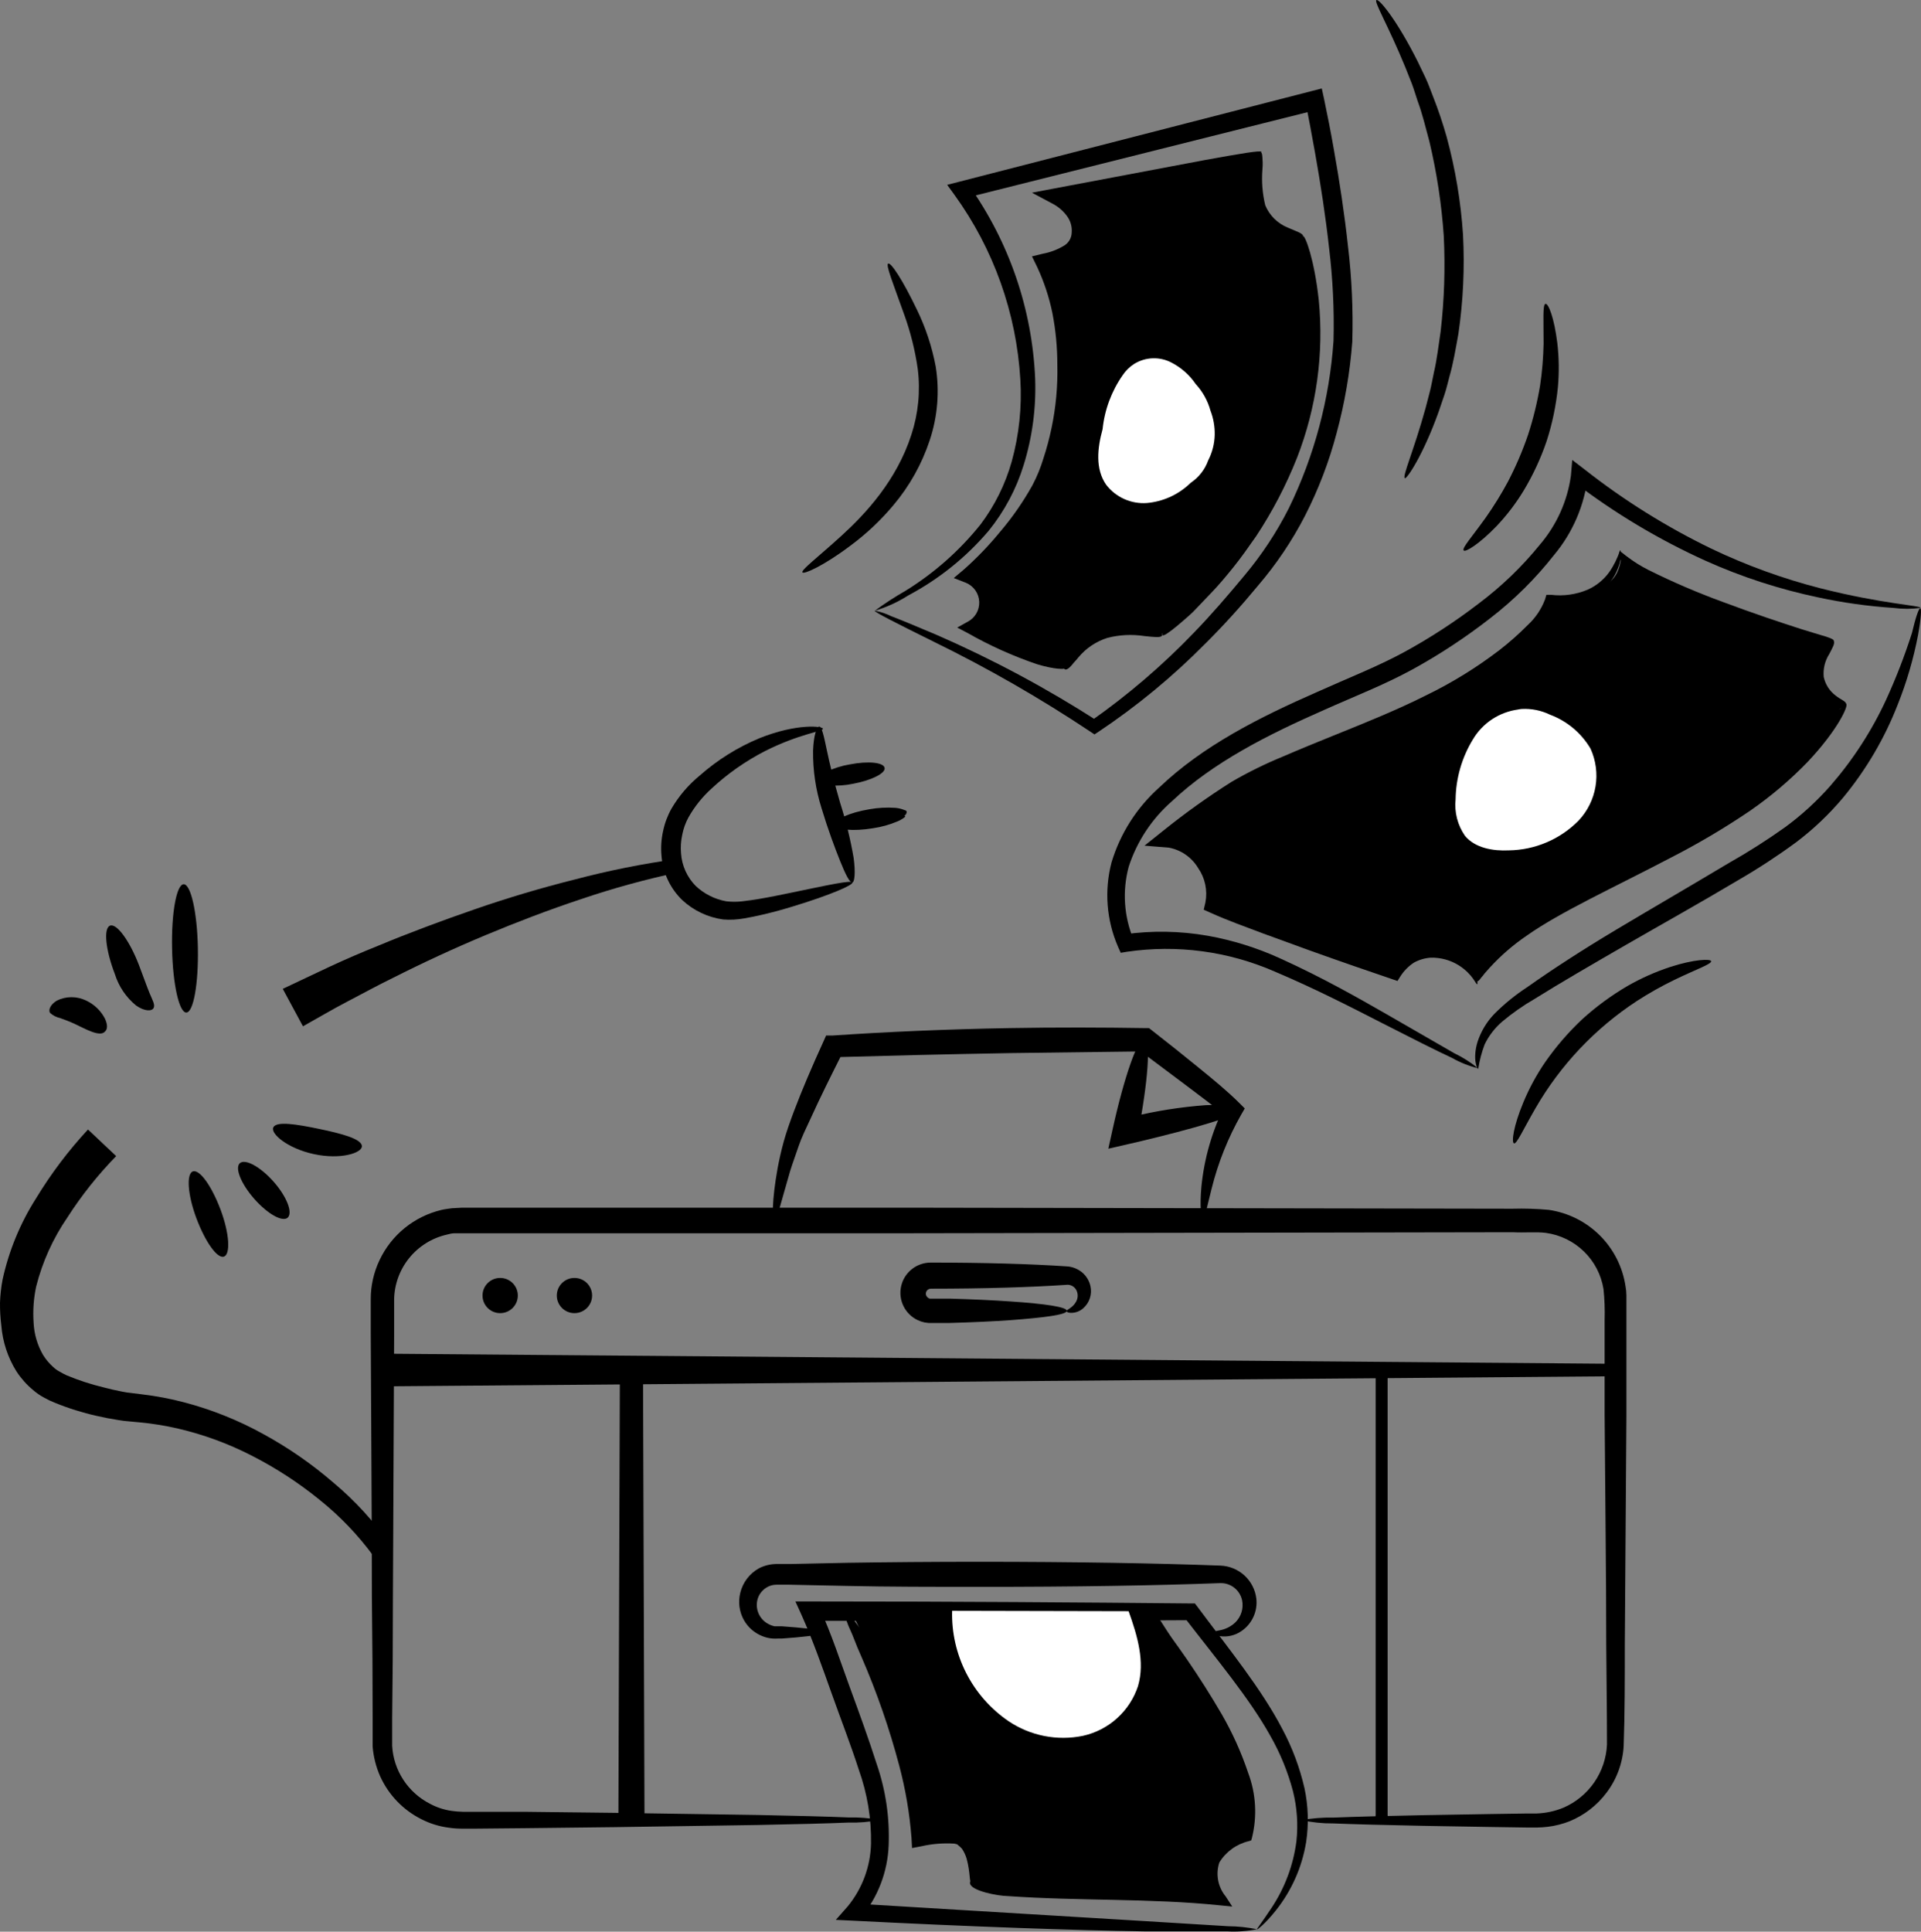 <svg width="184" height="185" viewBox="0 0 184 185" fill="none" xmlns="http://www.w3.org/2000/svg">
<rect x="0" y="0" width="184" height="185" fill="#808080" stroke="none"/>
<path d="M90.148 154.272L81.414 154.03C81.414 154.03 85.794 163.232 86.208 164.882C86.208 164.882 88.799 173.85 88.493 175.16C88.493 175.16 92.289 175.375 92.54 176.2C92.865 177.461 93.076 178.749 93.17 180.047C93.062 180.101 104.864 181.097 106.258 180.989C107.652 180.882 116.458 181.482 116.809 181.626C116.809 181.563 115.909 179.554 116.251 178.379C116.593 177.204 118.446 176.191 119.525 175.859C119.525 175.859 121.072 171.16 117.106 164.685C113.139 158.209 110.989 154.981 110.602 154.353L90.148 154.272Z" fill="black"/>
<path d="M100.879 18.679C100.096 18.742 116.305 15.459 116.701 15.388C117.941 15.084 119.196 14.848 120.461 14.679C120.686 14.769 118.122 21.854 124.23 22.616C124.406 22.601 124.582 22.642 124.733 22.733C124.733 22.733 127.072 34.957 123.942 41.925C120.812 48.894 113.211 60.409 111.097 60.759C111.097 60.759 108.093 59.288 106.213 60.086C104.333 60.884 102.354 62.956 102.021 63.987C102.102 63.889 95.158 62.463 93.566 60.4C93.404 60.14 95.5 56.938 93.476 55.279C93.179 55.127 100.402 48.104 101.571 41.495C102.741 34.885 100.879 26.078 100.258 25.352C100.258 25.352 103.325 24.948 103.532 22.356C103.739 19.764 101.535 18.616 100.879 18.679Z" fill="black"/>
<path d="M155.343 53.136C155.442 52.454 160.929 58.92 174.286 61.207C174.34 61.207 175.285 61.674 175.285 61.674C175.285 61.674 172.919 63.647 173.621 65.387C174.205 66.534 176.4 67.575 176.4 67.575C176.4 67.575 173.567 73.853 167.252 76.875C160.938 79.897 141.779 89.637 141.5 93.996C141.046 93.123 140.344 92.402 139.482 91.923C138.62 91.445 137.635 91.23 136.652 91.305C133.314 91.655 133.422 93.592 133.422 93.592L116.656 86.83C116.656 86.83 116.494 81.566 113.76 80.283C111.025 79.001 118.851 75.871 118.851 75.871C118.851 75.871 133.89 68.427 139.296 66.301C144.702 64.176 148.57 58.077 148.525 57.441C150.031 57.391 151.517 57.078 152.914 56.517C154.533 55.728 155.073 55.109 155.343 53.136Z" fill="black"/>
<path d="M124.67 174.317C125.667 174.133 126.68 174.052 127.693 174.074C129.681 173.994 132.604 173.913 136.382 173.841L142.678 173.734L146.276 173.68H147.176C148.069 173.65 148.95 173.459 149.775 173.115C150.963 172.594 151.982 171.751 152.714 170.683C153.447 169.615 153.866 168.363 153.922 167.07C153.922 164.057 153.877 160.864 153.85 157.519C153.85 150.801 153.751 143.438 153.697 135.528C153.697 133.555 153.697 131.546 153.697 129.502C153.697 128.479 153.697 127.457 153.697 126.416C153.728 125.429 153.692 124.44 153.589 123.457C153.369 122.088 152.713 120.826 151.718 119.857C150.724 118.889 149.444 118.264 148.066 118.076C147.167 117.959 145.997 118.076 144.909 118.013L86.901 118.112H56.876H44.301H43.545C43.302 118.112 43.059 118.174 42.817 118.237C41.385 118.559 40.106 119.355 39.186 120.495C38.267 121.635 37.761 123.052 37.752 124.515C37.752 125.645 37.752 126.757 37.752 127.869C37.708 136.757 37.672 145.205 37.636 153.106C37.636 157.058 37.612 160.873 37.564 164.55C37.564 165.007 37.564 165.447 37.564 165.913C37.564 166.38 37.564 166.81 37.564 167.205C37.63 168.359 37.996 169.477 38.627 170.447C39.258 171.417 40.131 172.207 41.162 172.738C41.81 173.09 42.517 173.324 43.248 173.429C43.612 173.482 43.978 173.512 44.346 173.518H45.56H50.237L58.819 173.617L72.554 173.823C76.332 173.895 79.255 173.976 81.243 174.057C82.256 174.034 83.269 174.115 84.265 174.299C83.27 174.495 82.257 174.579 81.243 174.55C79.255 174.631 76.332 174.711 72.554 174.783L58.819 174.989L50.237 175.088L45.56 175.133H44.346C43.897 175.138 43.449 175.108 43.006 175.043C42.083 174.926 41.188 174.65 40.361 174.227C38.624 173.355 37.238 171.919 36.43 170.155C36.021 169.242 35.772 168.265 35.693 167.267C35.693 166.747 35.693 166.308 35.693 165.85C35.693 165.393 35.693 164.954 35.693 164.487C35.693 160.81 35.669 156.996 35.621 153.044C35.621 145.142 35.549 136.694 35.513 127.807C35.513 126.694 35.513 125.582 35.513 124.452C35.506 123.146 35.795 121.856 36.358 120.677C36.921 119.486 37.745 118.436 38.77 117.605C39.794 116.775 40.993 116.185 42.277 115.879C42.601 115.798 42.943 115.771 43.275 115.717L44.274 115.663H56.831H86.856L144.864 115.762C146.022 115.729 147.182 115.765 148.336 115.87C150.185 116.137 151.898 116.991 153.223 118.303C154.548 119.616 155.414 121.319 155.694 123.161C155.751 123.457 155.781 123.757 155.784 124.058V124.506V126.461C155.784 127.502 155.784 128.524 155.784 129.546C155.784 131.591 155.784 133.6 155.784 135.573C155.73 143.483 155.685 150.819 155.631 157.564C155.631 160.945 155.631 164.093 155.523 167.196C155.437 168.82 154.867 170.381 153.886 171.68C152.976 172.898 151.751 173.847 150.342 174.424C149.674 174.686 148.976 174.864 148.264 174.953C147.921 174.995 147.575 175.019 147.23 175.025H146.276L142.678 174.971L136.382 174.864C132.604 174.792 129.681 174.711 127.693 174.631C126.677 174.639 125.663 174.534 124.67 174.317Z" fill="black"/>
<path d="M36.601 129.645L154.722 130.614V131.806L36.601 132.775V129.645Z" fill="black"/>
<path d="M102.165 125.573C102.165 125.394 102.723 125.295 103.065 124.677C103.158 124.514 103.212 124.332 103.222 124.145C103.231 123.958 103.196 123.771 103.119 123.6C103.033 123.413 102.888 123.258 102.707 123.159C102.525 123.06 102.316 123.023 102.111 123.053C98.792 123.278 94.214 123.421 89.159 123.421C89.073 123.421 88.99 123.444 88.917 123.487C88.843 123.53 88.783 123.591 88.742 123.666C88.7 123.74 88.68 123.823 88.682 123.908C88.684 123.993 88.709 124.075 88.754 124.147C88.805 124.218 88.869 124.279 88.943 124.327L89.059 124.372H89.275H90.966C93.152 124.434 95.131 124.524 96.786 124.641C100.105 124.865 102.183 125.17 102.183 125.538C102.183 125.905 100.132 126.183 96.786 126.434C95.131 126.551 93.188 126.641 90.966 126.703H89.275C88.811 126.731 88.347 126.641 87.926 126.443C87.325 126.165 86.837 125.691 86.544 125.098C86.251 124.506 86.169 123.832 86.313 123.187C86.457 122.542 86.817 121.965 87.335 121.553C87.852 121.14 88.496 120.917 89.159 120.919C94.214 120.919 98.792 121.053 102.111 121.278C102.699 121.297 103.261 121.519 103.703 121.905C104.081 122.244 104.343 122.693 104.45 123.188C104.532 123.562 104.514 123.952 104.397 124.317C104.28 124.683 104.069 125.011 103.784 125.269C103.458 125.574 103.026 125.741 102.579 125.735C102.291 125.735 102.165 125.636 102.165 125.573Z" fill="black"/>
<path d="M116.161 156.38C116.161 156.299 116.386 156.218 116.827 156.138C117.375 156.039 117.883 155.787 118.293 155.411C118.582 155.137 118.796 154.794 118.915 154.414C119.033 154.034 119.051 153.63 118.968 153.241C118.863 152.769 118.596 152.349 118.213 152.052C117.831 151.756 117.356 151.602 116.872 151.618C110.998 151.842 102.84 151.985 93.845 151.976C89.347 151.976 85.057 151.976 81.153 151.887L75.621 151.77H74.389C74.118 151.767 73.851 151.826 73.606 151.94C73.369 152.05 73.156 152.207 72.982 152.402C72.807 152.596 72.674 152.823 72.59 153.07C72.441 153.528 72.457 154.024 72.636 154.471C72.816 154.918 73.146 155.289 73.57 155.519C73.762 155.625 73.968 155.704 74.182 155.752C74.287 155.758 74.392 155.758 74.497 155.752H74.874L76.251 155.86C77.897 156.003 78.814 156.165 78.814 156.335C78.814 156.505 77.915 156.667 76.251 156.819L74.874 156.927H74.497C74.335 156.936 74.173 156.936 74.011 156.927C73.661 156.902 73.318 156.82 72.995 156.685C72.261 156.389 71.649 155.855 71.259 155.169C70.809 154.37 70.684 153.43 70.908 152.541C71.028 152.047 71.25 151.583 71.56 151.178C71.87 150.774 72.26 150.438 72.707 150.192C73.201 149.942 73.745 149.804 74.299 149.788H75.621L81.153 149.671C85.057 149.609 89.338 149.573 93.845 149.573C102.84 149.573 110.935 149.716 116.89 149.94C117.747 149.971 118.566 150.305 119.197 150.884C119.829 151.463 120.232 152.248 120.335 153.097C120.404 153.701 120.306 154.313 120.05 154.865C119.795 155.416 119.392 155.888 118.887 156.227C118.285 156.639 117.548 156.806 116.827 156.694C116.386 156.55 116.161 156.469 116.161 156.38Z" fill="black"/>
<path d="M47.908 125.762C48.842 125.762 49.599 125.007 49.599 124.076C49.599 123.145 48.842 122.39 47.908 122.39C46.974 122.39 46.217 123.145 46.217 124.076C46.217 125.007 46.974 125.762 47.908 125.762Z" fill="black"/>
<path d="M55.023 125.762C55.957 125.762 56.714 125.007 56.714 124.076C56.714 123.145 55.957 122.39 55.023 122.39C54.089 122.39 53.332 123.145 53.332 124.076C53.332 125.007 54.089 125.762 55.023 125.762Z" fill="black"/>
<path d="M61.589 130.56L61.733 174.317H59.232L59.376 130.56H61.589Z" fill="black"/>
<path d="M132.91 130.551V152.506V163.483V173.779C132.937 174.012 132.896 174.249 132.793 174.46H131.893C131.782 174.251 131.738 174.013 131.767 173.779V163.483V152.506V130.551H132.91Z" fill="black"/>
<path d="M118.554 106.327C118.554 106.668 117.51 107.045 115.783 107.574C114.056 108.103 111.646 108.731 108.965 109.368L108.066 109.574L106.159 110.013L106.573 108.139C107.67 103.161 108.992 99.359 109.622 99.493C110.252 99.628 109.964 103.628 108.983 108.632L107.49 107.188L108.39 106.964C110.723 106.393 113.1 106.018 115.496 105.843C117.349 105.762 118.536 105.986 118.554 106.327Z" fill="black"/>
<path d="M74.173 116.847C73.957 116.847 73.921 115.009 74.479 111.906C74.623 111.125 74.811 110.273 75.063 109.35C75.315 108.426 75.666 107.448 76.044 106.435C76.817 104.39 77.771 102.157 78.877 99.736L79.129 99.171H79.795C84.787 98.83 90.589 98.57 96.705 98.462C101.284 98.381 105.655 98.399 109.658 98.462H110.054L110.341 98.686C111.943 99.933 113.454 101.144 114.839 102.274C116.224 103.404 117.537 104.471 118.743 105.673L119.228 106.157L118.896 106.731C117.627 108.961 116.671 111.354 116.053 113.843C115.595 115.636 115.424 116.659 115.235 116.65C115.046 116.641 114.902 115.583 115.073 113.672C115.337 110.963 116.096 108.325 117.313 105.888L117.465 106.937C116.404 106.04 114.974 104.973 113.553 103.906L108.956 100.462L109.64 100.695L96.75 100.857C90.634 100.964 84.886 101.108 79.894 101.251L80.793 100.65C79.615 102.982 78.544 105.134 77.663 107.081C77.213 108.049 76.763 108.964 76.494 109.771C76.224 110.578 75.909 111.421 75.684 112.148C74.811 115.125 74.416 116.883 74.173 116.847Z" fill="black"/>
<path d="M120.389 184.765C119.46 184.953 118.511 185.022 117.564 184.971C115.765 184.971 113.067 184.971 109.649 184.971C102.84 184.863 93.179 184.532 81.72 183.949L80.056 183.868L81.198 182.576C82.593 180.874 83.378 178.756 83.429 176.559C83.468 174.162 83.075 171.777 82.268 169.518C81.504 167.142 80.55 164.693 79.66 162.191C78.769 159.689 77.861 157.097 76.79 154.703L76.188 153.375H78.59C91.524 153.375 103.64 153.465 114.038 153.564H114.452L114.686 153.869C117.771 158.012 120.821 161.743 122.826 165.59C123.783 167.381 124.497 169.29 124.949 171.267C125.314 172.969 125.366 174.722 125.102 176.442C124.709 178.837 123.705 181.091 122.188 182.989C121.162 184.271 120.389 184.854 120.389 184.783C120.389 184.711 120.893 184.074 121.792 182.72C123.067 180.802 123.882 178.617 124.176 176.334C124.349 174.728 124.236 173.104 123.843 171.536C123.352 169.68 122.62 167.895 121.666 166.227C119.669 162.64 116.584 158.972 113.409 154.855L114.047 155.169C103.649 155.232 91.56 155.259 78.598 155.232H77.636L78.472 153.931C79.66 156.523 80.469 159.061 81.387 161.564C82.304 164.066 83.186 166.487 83.986 168.98C84.836 171.46 85.22 174.075 85.12 176.693C85.029 179.265 84.079 181.734 82.421 183.706L81.855 182.307L109.739 183.993L117.636 184.478C118.561 184.485 119.483 184.581 120.389 184.765Z" fill="black"/>
<path d="M83.779 58.49C84.326 58.589 84.856 58.764 85.354 59.01C86.361 59.396 87.836 60.005 89.716 60.804C95.077 63.145 100.242 65.91 105.16 69.073H104.459C108.024 66.573 111.338 63.735 114.353 60.597C115.999 58.902 117.627 57.01 119.219 55.091C120.873 53.115 122.294 50.958 123.456 48.66C125.898 43.641 127.348 38.2 127.729 32.634C127.804 29.671 127.663 26.707 127.306 23.764C126.973 20.751 126.505 17.693 125.957 14.617C125.669 12.993 125.363 11.379 125.057 9.809L126.209 10.5L92.307 19.002L92.783 17.72C96.661 23.164 98.873 29.612 99.152 36.284C99.251 39.083 98.877 41.878 98.045 44.553C97.34 46.838 96.204 48.969 94.699 50.831C92.547 53.365 89.931 55.468 86.991 57.028C85.999 57.661 84.925 58.153 83.797 58.49C84.734 57.8 85.71 57.165 86.721 56.589C89.467 54.895 91.901 52.745 93.917 50.23C95.277 48.425 96.289 46.385 96.903 44.212C97.612 41.651 97.892 38.99 97.731 36.338C97.354 29.975 95.171 23.851 91.434 18.679L90.724 17.702L91.911 17.397L125.66 8.715L126.604 8.473L126.811 9.415C127.153 11.029 127.468 12.643 127.756 14.285C128.313 17.406 128.781 20.5 129.114 23.567C129.48 26.608 129.618 29.671 129.528 32.733C129.302 35.688 128.8 38.615 128.025 41.477C127.303 44.22 126.286 46.878 124.994 49.405C123.759 51.798 122.25 54.04 120.497 56.086C118.851 58.077 117.169 59.934 115.46 61.629C112.333 64.795 108.891 67.634 105.187 70.104L104.828 70.337L104.486 70.104C99.669 66.891 94.641 64.002 89.437 61.458C85.749 59.629 83.725 58.606 83.779 58.49Z" fill="black"/>
<path d="M141.563 102.309C140.697 102.095 139.865 101.763 139.089 101.323C137.524 100.596 135.266 99.457 132.424 98.004C129.582 96.552 126.128 94.758 122.089 93.045C117.644 91.103 112.741 90.447 107.94 91.153L107.346 91.251L107.085 90.668C105.98 88.122 105.762 85.281 106.465 82.597C107.297 79.832 108.878 77.349 111.034 75.422C115.217 71.422 120.632 68.696 126.155 66.274C128.997 64.992 131.848 63.88 134.412 62.499C136.945 61.121 139.367 59.546 141.653 57.79C143.825 56.158 145.789 54.267 147.499 52.158C149.099 50.284 150.129 47.995 150.468 45.557L150.594 44.051L151.763 44.947C155.528 47.908 159.602 50.455 163.915 52.544C167.261 54.144 170.756 55.414 174.349 56.337C180.358 57.862 183.983 57.979 183.956 58.221C183.096 58.335 182.225 58.335 181.365 58.221C178.945 58.062 176.54 57.726 174.169 57.216C170.455 56.438 166.836 55.263 163.376 53.71C158.905 51.687 154.68 49.162 150.783 46.185L152.087 45.593C151.775 48.371 150.652 50.997 148.858 53.145C147.079 55.41 145.024 57.447 142.741 59.207C140.388 61.042 137.892 62.685 135.275 64.122C132.577 65.593 129.699 66.705 126.883 67.969C121.405 70.373 116.197 73.01 112.257 76.731C110.331 78.411 108.898 80.581 108.111 83.009C107.49 85.316 107.651 87.763 108.569 89.969L107.67 89.484C110.329 89.11 113.031 89.155 115.675 89.619C118.053 90.043 120.368 90.764 122.566 91.763C126.658 93.619 130.031 95.538 132.829 97.144L139.287 100.865C140.1 101.255 140.864 101.74 141.563 102.309Z" fill="black"/>
<path d="M183.938 58.257C184.046 58.257 184.019 59.153 183.722 60.795C183.289 63.072 182.638 65.304 181.779 67.458C180.516 70.71 178.736 73.739 176.508 76.427C175.174 78.011 173.666 79.44 172.011 80.686C170.248 81.98 168.416 83.178 166.524 84.274C162.71 86.543 159.022 88.597 155.73 90.498C152.438 92.399 149.433 94.139 146.996 95.664C145.897 96.298 144.855 97.028 143.884 97.843C143.178 98.45 142.606 99.195 142.202 100.031C141.919 100.786 141.714 101.567 141.59 102.363C141.509 102.417 141.014 101.466 141.527 99.771C141.859 98.763 142.415 97.843 143.155 97.081C144.102 96.133 145.145 95.285 146.267 94.552C148.651 92.866 151.574 90.964 154.866 89C158.158 87.036 161.81 84.911 165.597 82.651C167.455 81.601 169.257 80.454 170.994 79.216C172.56 78.065 173.998 76.751 175.285 75.296C177.474 72.791 179.292 69.985 180.682 66.965C181.622 64.907 182.439 62.796 183.128 60.642C183.497 59.091 183.794 58.23 183.938 58.257Z" fill="black"/>
<path d="M35.801 149.062C34.312 147.024 32.557 145.193 30.584 143.618C28.598 142.006 26.448 140.605 24.17 139.439C21.919 138.276 19.532 137.397 17.064 136.82C15.841 136.536 14.6 136.335 13.349 136.219L12.387 136.129C12.022 136.104 11.659 136.059 11.299 135.995C10.597 135.887 9.922 135.752 9.257 135.6C7.89 135.294 6.551 134.874 5.254 134.344C4.898 134.204 4.552 134.039 4.219 133.851C3.846 133.652 3.496 133.411 3.176 133.134C2.556 132.619 2.016 132.014 1.575 131.34C0.746 130.012 0.25 128.505 0.127 126.946C0.035 126.22 -0.007 125.489 0.001 124.757C0.027 124.02 0.108 123.285 0.244 122.56C0.848 119.788 1.938 117.143 3.464 114.749C4.892 112.396 6.556 110.193 8.429 108.175L11.128 110.722C9.373 112.52 7.806 114.491 6.45 116.605C5.071 118.615 4.06 120.853 3.464 123.215C3.343 123.776 3.262 124.346 3.221 124.919C3.179 125.516 3.179 126.115 3.221 126.712C3.275 127.785 3.584 128.83 4.121 129.762C4.389 130.195 4.719 130.588 5.101 130.927C5.272 131.088 5.462 131.227 5.668 131.34C5.906 131.483 6.152 131.612 6.405 131.726C7.537 132.197 8.704 132.578 9.895 132.865C10.507 133.026 11.119 133.17 11.694 133.277C11.991 133.339 12.292 133.384 12.594 133.412L13.592 133.537C14.964 133.7 16.322 133.957 17.658 134.309C20.305 135.008 22.855 136.032 25.25 137.358C27.632 138.661 29.869 140.212 31.924 141.986C34.016 143.732 35.862 145.754 37.411 147.994L35.801 149.062Z" fill="black"/>
<path d="M65.061 83.53C61.876 84.203 58.734 85.065 55.652 86.112C52.549 87.144 49.5 88.31 46.496 89.565C43.491 90.821 40.523 92.193 37.618 93.664C36.151 94.372 34.721 95.171 33.282 95.915C31.843 96.659 30.44 97.502 29.018 98.291L27.084 94.704C28.596 93.996 30.098 93.269 31.582 92.579C33.066 91.888 34.622 91.216 36.169 90.597C39.246 89.314 42.367 88.157 45.506 87.072C48.645 85.987 51.803 85.045 55.059 84.229C58.284 83.378 61.558 82.722 64.863 82.265L65.061 83.53Z" fill="black"/>
<path d="M17.595 84.686C18.279 84.686 18.89 87.377 18.953 90.803C19.016 94.229 18.53 96.955 17.847 96.973C17.163 96.991 16.552 94.283 16.48 90.848C16.408 87.413 16.911 84.695 17.595 84.686Z" fill="black"/>
<path d="M10.543 88.65C11.181 88.408 12.423 90.112 13.313 92.435C13.745 93.565 14.051 94.453 14.33 95.126C14.609 95.798 14.869 96.22 14.716 96.534C14.564 96.848 13.871 96.892 13.025 96.292C12.072 95.508 11.368 94.464 11.002 93.287C10.111 90.973 9.895 88.893 10.543 88.65Z" fill="black"/>
<path d="M4.804 97.018C4.606 96.758 4.804 96.211 5.452 95.825C5.887 95.612 6.366 95.501 6.851 95.501C7.335 95.501 7.814 95.612 8.249 95.825C9.023 96.185 9.656 96.791 10.048 97.547C10.309 98.112 10.327 98.561 10.048 98.803C9.562 99.332 8.249 98.579 7.152 98.058C6.63 97.816 6.153 97.646 5.758 97.502C5.404 97.424 5.076 97.257 4.804 97.018Z" fill="black"/>
<path d="M21.454 120.345C20.815 120.578 19.655 118.928 18.809 116.668C17.964 114.408 17.838 112.381 18.485 112.184C19.133 111.986 20.284 113.601 21.13 115.861C21.975 118.121 22.092 120.112 21.454 120.345Z" fill="black"/>
<path d="M27.57 116.605C27.076 117.08 25.636 116.273 24.35 114.811C23.064 113.349 22.461 111.807 22.992 111.385C23.523 110.964 24.971 111.771 26.212 113.179C27.453 114.587 28.056 116.112 27.57 116.605Z" fill="black"/>
<path d="M34.667 109.771C34.667 110.435 32.607 111.08 30.071 110.533C27.534 109.986 25.87 108.56 26.185 107.959C26.5 107.359 28.389 107.664 30.584 108.121C32.778 108.578 34.64 109.081 34.667 109.771Z" fill="black"/>
<path d="M93.026 180.281C92.837 180.281 92.954 179.384 92.594 178.03C92.494 177.686 92.342 177.36 92.145 177.061C92.023 176.928 91.891 176.805 91.749 176.693C91.65 176.595 91.668 176.639 91.632 176.621L91.416 176.568C90.357 176.499 89.294 176.584 88.259 176.819L87.359 176.989L87.305 176.003C87.126 173.664 86.731 171.346 86.127 169.079C85.189 165.539 83.986 162.073 82.529 158.712C82.241 158.066 81.99 157.474 81.783 156.918C81.576 156.362 81.36 155.958 81.216 155.582C80.928 154.837 80.811 154.389 80.928 154.326C81.045 154.263 81.36 154.586 81.828 155.223C82.07 155.546 82.358 155.949 82.727 156.425C83.096 156.9 83.366 157.474 83.725 158.102C85.589 161.409 87.007 164.946 87.944 168.622C88.593 171.033 88.938 173.515 88.97 176.012L88.007 175.196C89.253 174.981 90.527 174.996 91.767 175.24C91.943 175.287 92.112 175.357 92.271 175.447C92.449 175.543 92.602 175.678 92.721 175.841C92.897 176.056 93.048 176.291 93.17 176.541C93.378 176.965 93.506 177.424 93.548 177.895C93.674 179.518 93.17 180.343 93.026 180.281Z" fill="black"/>
<path d="M96.507 181.59C95.68 181.59 92.819 181.088 92.909 180.289C92.999 179.491 95.815 179.742 96.633 179.778C103.343 180.46 110.18 180.433 116.998 181.339L116.449 182.191C116.287 181.877 116.116 181.563 115.963 181.24C115.824 180.898 115.716 180.543 115.64 180.182C115.467 179.423 115.562 178.628 115.909 177.931C116.262 177.267 116.791 176.711 117.438 176.325C118.043 175.943 118.705 175.658 119.399 175.482L119.103 175.76C119.637 173.857 119.581 171.837 118.941 169.967C118.366 168.03 117.597 166.155 116.647 164.371C114.719 160.779 112.528 157.335 110.09 154.066C112.642 157.259 114.957 160.634 117.016 164.164C118.046 165.95 118.896 167.834 119.552 169.788C120.309 171.795 120.431 173.986 119.903 176.065L119.84 176.263L119.597 176.334C119.017 176.473 118.47 176.725 117.988 177.076C117.506 177.427 117.099 177.87 116.791 178.379C116.611 178.928 116.573 179.513 116.68 180.081C116.786 180.648 117.035 181.18 117.403 181.626L118.032 182.594L116.854 182.478C110.171 181.787 103.361 182.074 96.507 181.59Z" fill="black"/>
<path d="M91.2 154.272C91.143 156.343 91.607 158.394 92.55 160.24C93.492 162.085 94.884 163.666 96.597 164.837C97.631 165.532 98.794 166.015 100.017 166.257C101.24 166.499 102.5 166.495 103.721 166.245C104.94 165.976 106.068 165.396 106.993 164.561C107.919 163.726 108.611 162.665 109.001 161.483C109.685 159.142 108.947 156.667 108.102 154.308" fill="white"/>
<path d="M124.814 22.616C124.814 22.849 124.167 23.163 123.015 23.029C122.334 22.947 121.681 22.707 121.108 22.329C120.35 21.838 119.777 21.109 119.48 20.258C119.211 19.465 119.131 18.62 119.246 17.791C119.32 17.18 119.462 16.578 119.669 15.998C119.788 15.577 119.983 15.182 120.245 14.832C120.479 14.563 120.704 14.509 120.794 14.59C120.884 14.67 120.901 14.85 120.919 15.101C120.937 15.352 120.964 15.711 120.919 16.222C120.826 17.374 120.917 18.533 121.189 19.657C121.387 20.136 121.678 20.571 122.045 20.938C122.413 21.304 122.849 21.594 123.33 21.791C124.194 22.168 124.814 22.347 124.814 22.616Z" fill="black"/>
<path d="M111.304 60.866C111.187 61.1 110.53 61.01 109.577 60.911C108.407 60.735 107.214 60.796 106.069 61.091C104.981 61.435 104.016 62.086 103.289 62.965C103.146 63.144 102.993 63.315 102.858 63.458C102.755 63.594 102.644 63.723 102.525 63.844C102.318 64.059 102.138 64.158 102.021 64.113C101.904 64.068 101.841 63.889 101.859 63.566C101.869 63.376 101.893 63.187 101.931 63.001C101.999 62.757 102.08 62.518 102.174 62.283C102.445 61.657 102.833 61.088 103.316 60.606C103.944 60.007 104.705 59.564 105.538 59.315C106.345 59.07 107.196 59.005 108.03 59.127C108.686 59.2 109.326 59.375 109.928 59.647C110.944 60.104 111.412 60.651 111.304 60.866Z" fill="black"/>
<path d="M124.814 22.616C125.021 22.562 125.894 24.84 126.316 28.742C126.817 33.872 126.102 39.049 124.23 43.853C123.187 46.48 121.876 48.993 120.317 51.351C119.579 52.409 118.869 53.414 118.149 54.311C117.429 55.207 116.737 56.032 116.062 56.732L114.263 58.615C113.697 59.145 113.184 59.575 112.77 59.925C111.934 60.615 111.43 60.956 111.34 60.822C111.25 60.687 111.583 60.212 112.239 59.378C112.599 58.929 113.013 58.427 113.481 57.871L115.082 55.844C115.675 55.1 116.26 54.239 116.935 53.351C117.609 52.463 118.221 51.432 118.896 50.382C120.301 48.078 121.505 45.656 122.494 43.145C124.249 38.567 125.104 33.696 125.012 28.796C124.931 25.038 124.517 22.679 124.814 22.616Z" fill="black"/>
<path d="M102.021 63.996C102.021 64.104 101.023 64.131 99.323 63.611C97.007 62.825 94.772 61.819 92.648 60.606L91.686 60.104L92.666 59.557C93.02 59.377 93.314 59.1 93.513 58.759C93.713 58.417 93.81 58.026 93.793 57.631C93.776 57.236 93.646 56.854 93.417 56.531C93.189 56.208 92.872 55.957 92.505 55.808L91.353 55.36L92.343 54.526C93.585 53.423 94.737 52.223 95.788 50.938C96.972 49.55 98.014 48.048 98.9 46.454C99.333 45.629 99.685 44.764 99.952 43.871C100.249 42.974 100.51 41.988 100.717 41.01C101.137 39.012 101.324 36.971 101.275 34.93C101.277 33.278 101.12 31.629 100.807 30.006C100.496 28.481 100.006 26.997 99.35 25.585L98.846 24.553L99.916 24.293C100.605 24.164 101.266 23.915 101.868 23.558C102.098 23.433 102.291 23.251 102.428 23.029C102.565 22.807 102.642 22.554 102.651 22.293C102.701 21.729 102.544 21.165 102.21 20.706C101.863 20.229 101.414 19.834 100.897 19.549L98.846 18.455L101.077 18.033L115.325 15.343C118.779 14.715 120.776 14.374 120.821 14.545C120.866 14.715 118.941 15.37 115.532 16.267C112.122 17.163 107.247 18.329 101.392 19.594L101.58 18.069C102.366 18.465 103.047 19.039 103.568 19.746C104.151 20.518 104.435 21.473 104.369 22.437C104.354 22.966 104.202 23.482 103.928 23.935C103.656 24.372 103.294 24.748 102.867 25.038C102.098 25.512 101.252 25.846 100.366 26.024L100.933 24.742C101.694 26.294 102.256 27.937 102.606 29.63C102.954 31.366 103.132 33.132 103.137 34.903C103.187 37.085 102.976 39.264 102.507 41.396C102.28 42.421 101.998 43.433 101.661 44.427C101.351 45.421 100.945 46.382 100.447 47.297C99.478 48.989 98.336 50.576 97.038 52.033C95.89 53.373 94.622 54.606 93.251 55.719L93.089 54.436C93.718 54.728 94.248 55.195 94.617 55.781C94.985 56.366 95.177 57.045 95.167 57.736C95.138 58.351 94.944 58.947 94.606 59.461C94.267 59.975 93.796 60.389 93.242 60.66V59.584C95.262 60.867 97.366 62.014 99.539 63.019C101.131 63.691 102.03 63.871 102.021 63.996Z" fill="black"/>
<path d="M176.832 67.404C176.895 67.629 176.346 68.032 175.357 67.835C174.799 67.701 174.287 67.422 173.873 67.028C173.347 66.517 172.995 65.855 172.865 65.135C172.743 64.415 172.863 63.674 173.207 63.028C173.332 62.761 173.499 62.516 173.702 62.301C173.856 62.106 174.038 61.934 174.241 61.79C174.502 61.567 174.809 61.404 175.141 61.315C175.387 61.243 175.549 61.261 175.627 61.369C175.797 61.584 175.528 62.032 175.204 62.651C174.793 63.3 174.61 64.067 174.682 64.831C174.835 65.548 175.244 66.185 175.833 66.624C176.301 67.001 176.787 67.144 176.832 67.404Z" fill="black"/>
<path d="M175.645 61.369C175.645 61.62 174.295 61.763 172.227 61.449C169.552 61.007 166.93 60.295 164.401 59.324C161.827 58.422 159.388 57.176 157.151 55.62C156.445 55.138 155.836 54.53 155.352 53.826C155.019 53.27 155.055 52.858 155.172 52.84C155.289 52.822 155.487 53.046 155.91 53.36C156.525 53.817 157.178 54.222 157.862 54.571C160.199 55.738 162.602 56.771 165.058 57.665C167.945 58.75 170.598 59.629 172.523 60.248C174.448 60.867 175.654 61.109 175.645 61.369Z" fill="black"/>
<path d="M141.5 93.978C141.437 93.978 141.455 93.78 141.554 93.484C141.554 93.341 141.671 93.162 141.752 92.946L142.13 92.265C143.015 90.868 144.131 89.631 145.431 88.606C148.651 85.915 153.751 83.386 159.193 80.534C161.891 79.099 164.455 77.664 166.668 76.229C168.628 74.967 170.489 73.558 172.235 72.014C175.204 69.324 176.58 67.252 176.832 67.413C177.084 67.575 176.013 69.924 173.153 72.956C171.472 74.697 169.622 76.269 167.63 77.646C165.2 79.294 162.67 80.791 160.056 82.13C154.551 85.018 149.469 87.323 146.231 89.61C144.945 90.485 143.765 91.505 142.714 92.65L142.219 93.207C142.113 93.353 141.999 93.493 141.878 93.628C141.689 93.897 141.554 94.005 141.5 93.978Z" fill="black"/>
<path d="M141.5 94.256C141.356 94.319 141.131 93.359 139.746 92.462C138.939 91.955 138.001 91.696 137.047 91.718C136.479 91.755 135.926 91.918 135.428 92.193C134.89 92.548 134.435 93.017 134.097 93.565L133.854 93.951L133.413 93.798C131.111 93.018 128.457 92.103 125.525 91.054L120.92 89.377C119.3 88.758 117.69 88.202 115.9 87.395L115.298 87.126L115.46 86.426C115.569 85.857 115.563 85.272 115.443 84.706C115.322 84.139 115.09 83.602 114.758 83.126C114.456 82.623 114.05 82.19 113.568 81.854C113.086 81.519 112.538 81.289 111.961 81.18L109.622 80.992L111.421 79.557C113.512 77.873 115.699 76.31 117.969 74.875C119.557 73.952 121.207 73.14 122.907 72.445C124.545 71.736 126.155 71.082 127.729 70.445C130.877 69.18 133.854 67.969 136.535 66.624C139.036 65.414 141.408 63.954 143.614 62.266C144.565 61.53 145.466 60.733 146.312 59.88C147.056 59.2 147.629 58.355 147.985 57.414L148.12 56.965H148.561C149.756 57.111 150.969 56.94 152.078 56.472C152.9 56.102 153.61 55.524 154.138 54.795C154.586 54.151 154.934 53.443 155.172 52.696C155.298 52.696 155.451 53.656 154.65 55.118C154.141 56.014 153.39 56.751 152.483 57.243C151.252 57.887 149.867 58.179 148.48 58.086L149.065 57.674C148.72 58.815 148.103 59.855 147.266 60.705C146.41 61.635 145.494 62.507 144.522 63.315C142.304 65.148 139.891 66.733 137.326 68.041C134.628 69.485 131.579 70.732 128.448 72.059C126.883 72.714 125.282 73.368 123.681 74.077C122.06 74.746 120.485 75.522 118.968 76.4C116.769 77.784 114.643 79.281 112.599 80.884L112.087 79.27C112.995 79.36 113.859 79.705 114.578 80.265C115.246 80.756 115.819 81.364 116.269 82.059C116.729 82.736 117.046 83.499 117.201 84.303C117.356 85.106 117.345 85.932 117.169 86.731L116.728 85.763C118.266 86.489 119.984 87.144 121.54 87.772L126.038 89.565L133.8 92.624L133.108 92.857C133.572 92.174 134.187 91.606 134.907 91.198C135.565 90.879 136.289 90.717 137.02 90.722C138.147 90.764 139.231 91.163 140.115 91.861C140.674 92.27 141.112 92.822 141.383 93.458C141.545 93.996 141.536 94.247 141.5 94.256Z" fill="black"/>
<path d="M145.413 67.951C144.519 68.071 143.664 68.391 142.913 68.888C142.162 69.385 141.534 70.046 141.077 70.821C140.023 72.55 139.451 74.529 139.422 76.552C139.294 77.788 139.613 79.028 140.322 80.05C141.293 81.225 143.02 81.512 144.513 81.44C147.03 81.407 149.431 80.385 151.196 78.597C152.053 77.691 152.619 76.551 152.824 75.323C153.029 74.095 152.863 72.834 152.348 71.7C151.465 70.203 150.093 69.054 148.462 68.445C147.623 68.038 146.695 67.85 145.763 67.898C145.291 67.933 144.837 68.098 144.452 68.373C144.066 68.648 143.764 69.024 143.578 69.458" fill="white"/>
<path d="M76.862 54.822C76.71 54.589 78.302 53.405 80.604 51.306C82.907 49.208 85.884 46.015 87.296 41.629C87.959 39.607 88.168 37.464 87.908 35.351C87.655 33.575 87.221 31.829 86.613 30.141C85.57 27.208 84.814 25.361 85.075 25.244C85.336 25.127 86.433 26.751 87.827 29.657C88.668 31.386 89.273 33.22 89.626 35.109C90.007 37.474 89.81 39.895 89.051 42.167C88.302 44.434 87.126 46.537 85.588 48.365C84.361 49.832 82.963 51.148 81.423 52.284C78.832 54.23 76.988 55.019 76.862 54.822Z" fill="black"/>
<path d="M134.565 45.8C134.286 45.665 135.401 43.217 136.544 39.091C136.679 38.571 136.823 38.033 136.966 37.468C137.11 36.903 137.209 36.311 137.344 35.674C137.632 34.455 137.785 33.118 137.992 31.728C138.341 28.695 138.44 25.639 138.289 22.589C138.079 19.544 137.618 16.52 136.912 13.549C136.544 12.195 136.229 10.859 135.797 9.711C135.599 9.119 135.428 8.536 135.221 7.989L134.601 6.428C132.982 2.473 131.578 0.15 131.839 0.007C132.1 -0.137 133.818 1.953 135.797 5.899C136.04 6.392 136.283 6.913 136.544 7.46C136.805 8.007 137.002 8.59 137.245 9.2C137.752 10.483 138.193 11.791 138.568 13.119C139.4 16.18 139.924 19.317 140.133 22.482C140.298 25.648 140.151 28.824 139.692 31.961C139.431 33.396 139.206 34.768 138.846 36.015C138.675 36.643 138.541 37.253 138.352 37.809C138.163 38.365 137.974 38.921 137.794 39.45C136.292 43.638 134.736 45.898 134.565 45.8Z" fill="black"/>
<path d="M140.196 52.714C140.007 52.499 140.996 51.414 142.327 49.548C143.096 48.455 143.798 47.317 144.432 46.14C145.185 44.696 145.828 43.197 146.357 41.656C146.862 40.103 147.25 38.514 147.518 36.903C147.713 35.581 147.824 34.248 147.85 32.912C147.85 30.616 147.751 29.163 148.03 29.1C148.309 29.038 148.867 30.437 149.164 32.849C149.329 34.264 149.347 35.691 149.218 37.109C149.042 38.849 148.684 40.565 148.147 42.23C147.585 43.889 146.846 45.482 145.943 46.983C145.205 48.201 144.34 49.337 143.362 50.373C141.662 52.14 140.322 52.929 140.196 52.714Z" fill="black"/>
<path d="M163.897 92.049C163.96 92.328 162.53 92.803 160.38 93.843C159.14 94.444 157.938 95.121 156.782 95.87C152.781 98.49 149.453 102.01 147.068 106.148C145.88 108.202 145.269 109.592 145.017 109.502C144.765 109.412 144.945 107.888 145.916 105.565C146.479 104.21 147.181 102.918 148.012 101.708C149.045 100.227 150.23 98.856 151.547 97.619C152.885 96.402 154.347 95.329 155.91 94.417C157.187 93.688 158.534 93.087 159.93 92.624C162.287 91.852 163.861 91.825 163.897 92.049Z" fill="black"/>
<path d="M81.639 84.525C81.711 84.758 79.588 85.7 75.999 86.794C75.099 87.072 74.11 87.35 73.022 87.601C72.473 87.727 71.906 87.852 71.304 87.951C70.631 88.078 69.944 88.114 69.262 88.059C67.797 87.855 66.431 87.207 65.349 86.202C64.186 85.076 63.478 83.563 63.361 81.951C63.289 81.162 63.341 80.366 63.514 79.593C63.669 78.841 63.939 78.118 64.314 77.449C65.02 76.243 65.933 75.171 67.013 74.283C68.714 72.78 70.653 71.567 72.752 70.696C76.35 69.252 78.841 69.548 78.823 69.799C78.805 70.05 76.521 70.292 73.291 71.924C71.425 72.879 69.699 74.086 68.164 75.512C67.279 76.31 66.528 77.246 65.943 78.283C65.66 78.802 65.46 79.362 65.349 79.942C65.218 80.531 65.179 81.136 65.232 81.736C65.314 82.906 65.812 84.01 66.635 84.848C67.446 85.611 68.462 86.122 69.559 86.319C70.075 86.38 70.598 86.38 71.115 86.319C71.663 86.256 72.212 86.175 72.743 86.086C73.804 85.906 74.794 85.7 75.702 85.512C79.3 84.767 81.558 84.265 81.639 84.525Z" fill="black"/>
<path d="M81.639 84.525C81.378 84.525 81 83.781 80.487 82.507C79.975 81.234 79.309 79.458 78.688 77.395C78.127 75.611 77.854 73.749 77.879 71.88C77.933 70.436 78.23 69.575 78.472 69.584C78.715 69.593 78.913 70.481 79.183 71.781C79.453 73.081 79.885 74.884 80.469 76.884C81.024 78.613 81.457 80.378 81.765 82.166C81.954 83.574 81.855 84.48 81.639 84.525Z" fill="black"/>
<path d="M84.733 73.557C84.814 74.059 83.465 74.741 81.711 75.063C80.969 75.219 80.209 75.273 79.453 75.225C78.958 75.162 78.652 75.171 78.454 75.001C78.257 74.83 78.347 74.749 78.454 74.543C78.619 74.268 78.864 74.049 79.156 73.915C79.868 73.573 80.625 73.335 81.405 73.207C83.159 72.866 84.661 73.01 84.733 73.557Z" fill="black"/>
<path d="M86.802 77.924C86.793 77.957 86.778 77.988 86.756 78.014C86.734 78.041 86.707 78.062 86.676 78.077C86.676 78.077 86.613 78.077 86.676 78.157C86.739 78.238 86.676 78.211 86.676 78.247C86.466 78.417 86.233 78.556 85.983 78.66C85.224 78.982 84.425 79.205 83.609 79.323C81.72 79.637 80.118 79.485 80.011 78.983C79.903 78.48 81.387 77.817 83.285 77.503C84.098 77.358 84.925 77.313 85.749 77.368C86.014 77.39 86.274 77.447 86.523 77.539C86.589 77.57 86.658 77.594 86.73 77.61C86.757 77.619 86.782 77.634 86.802 77.654C86.823 77.675 86.838 77.7 86.847 77.727C86.856 77.796 86.84 77.866 86.802 77.924Z" fill="black"/>
<path d="M116.35 41.638C116.365 40.851 116.228 40.069 115.945 39.333C115.685 38.384 115.201 37.511 114.533 36.786C113.95 35.926 113.162 35.224 112.239 34.742C111.683 34.443 111.058 34.296 110.426 34.315C109.794 34.333 109.179 34.518 108.641 34.849C108.195 35.13 107.815 35.503 107.526 35.943C106.46 37.473 105.8 39.247 105.61 41.1C105.115 42.894 104.891 44.912 105.952 46.427C106.405 47.018 106.998 47.487 107.678 47.792C108.358 48.097 109.103 48.229 109.847 48.176C111.337 48.046 112.743 47.431 113.85 46.427C113.929 46.363 114.004 46.294 114.074 46.221C114.835 45.709 115.412 44.967 115.72 44.105C116.116 43.341 116.331 42.497 116.35 41.638Z" fill="white"/>
</svg>
